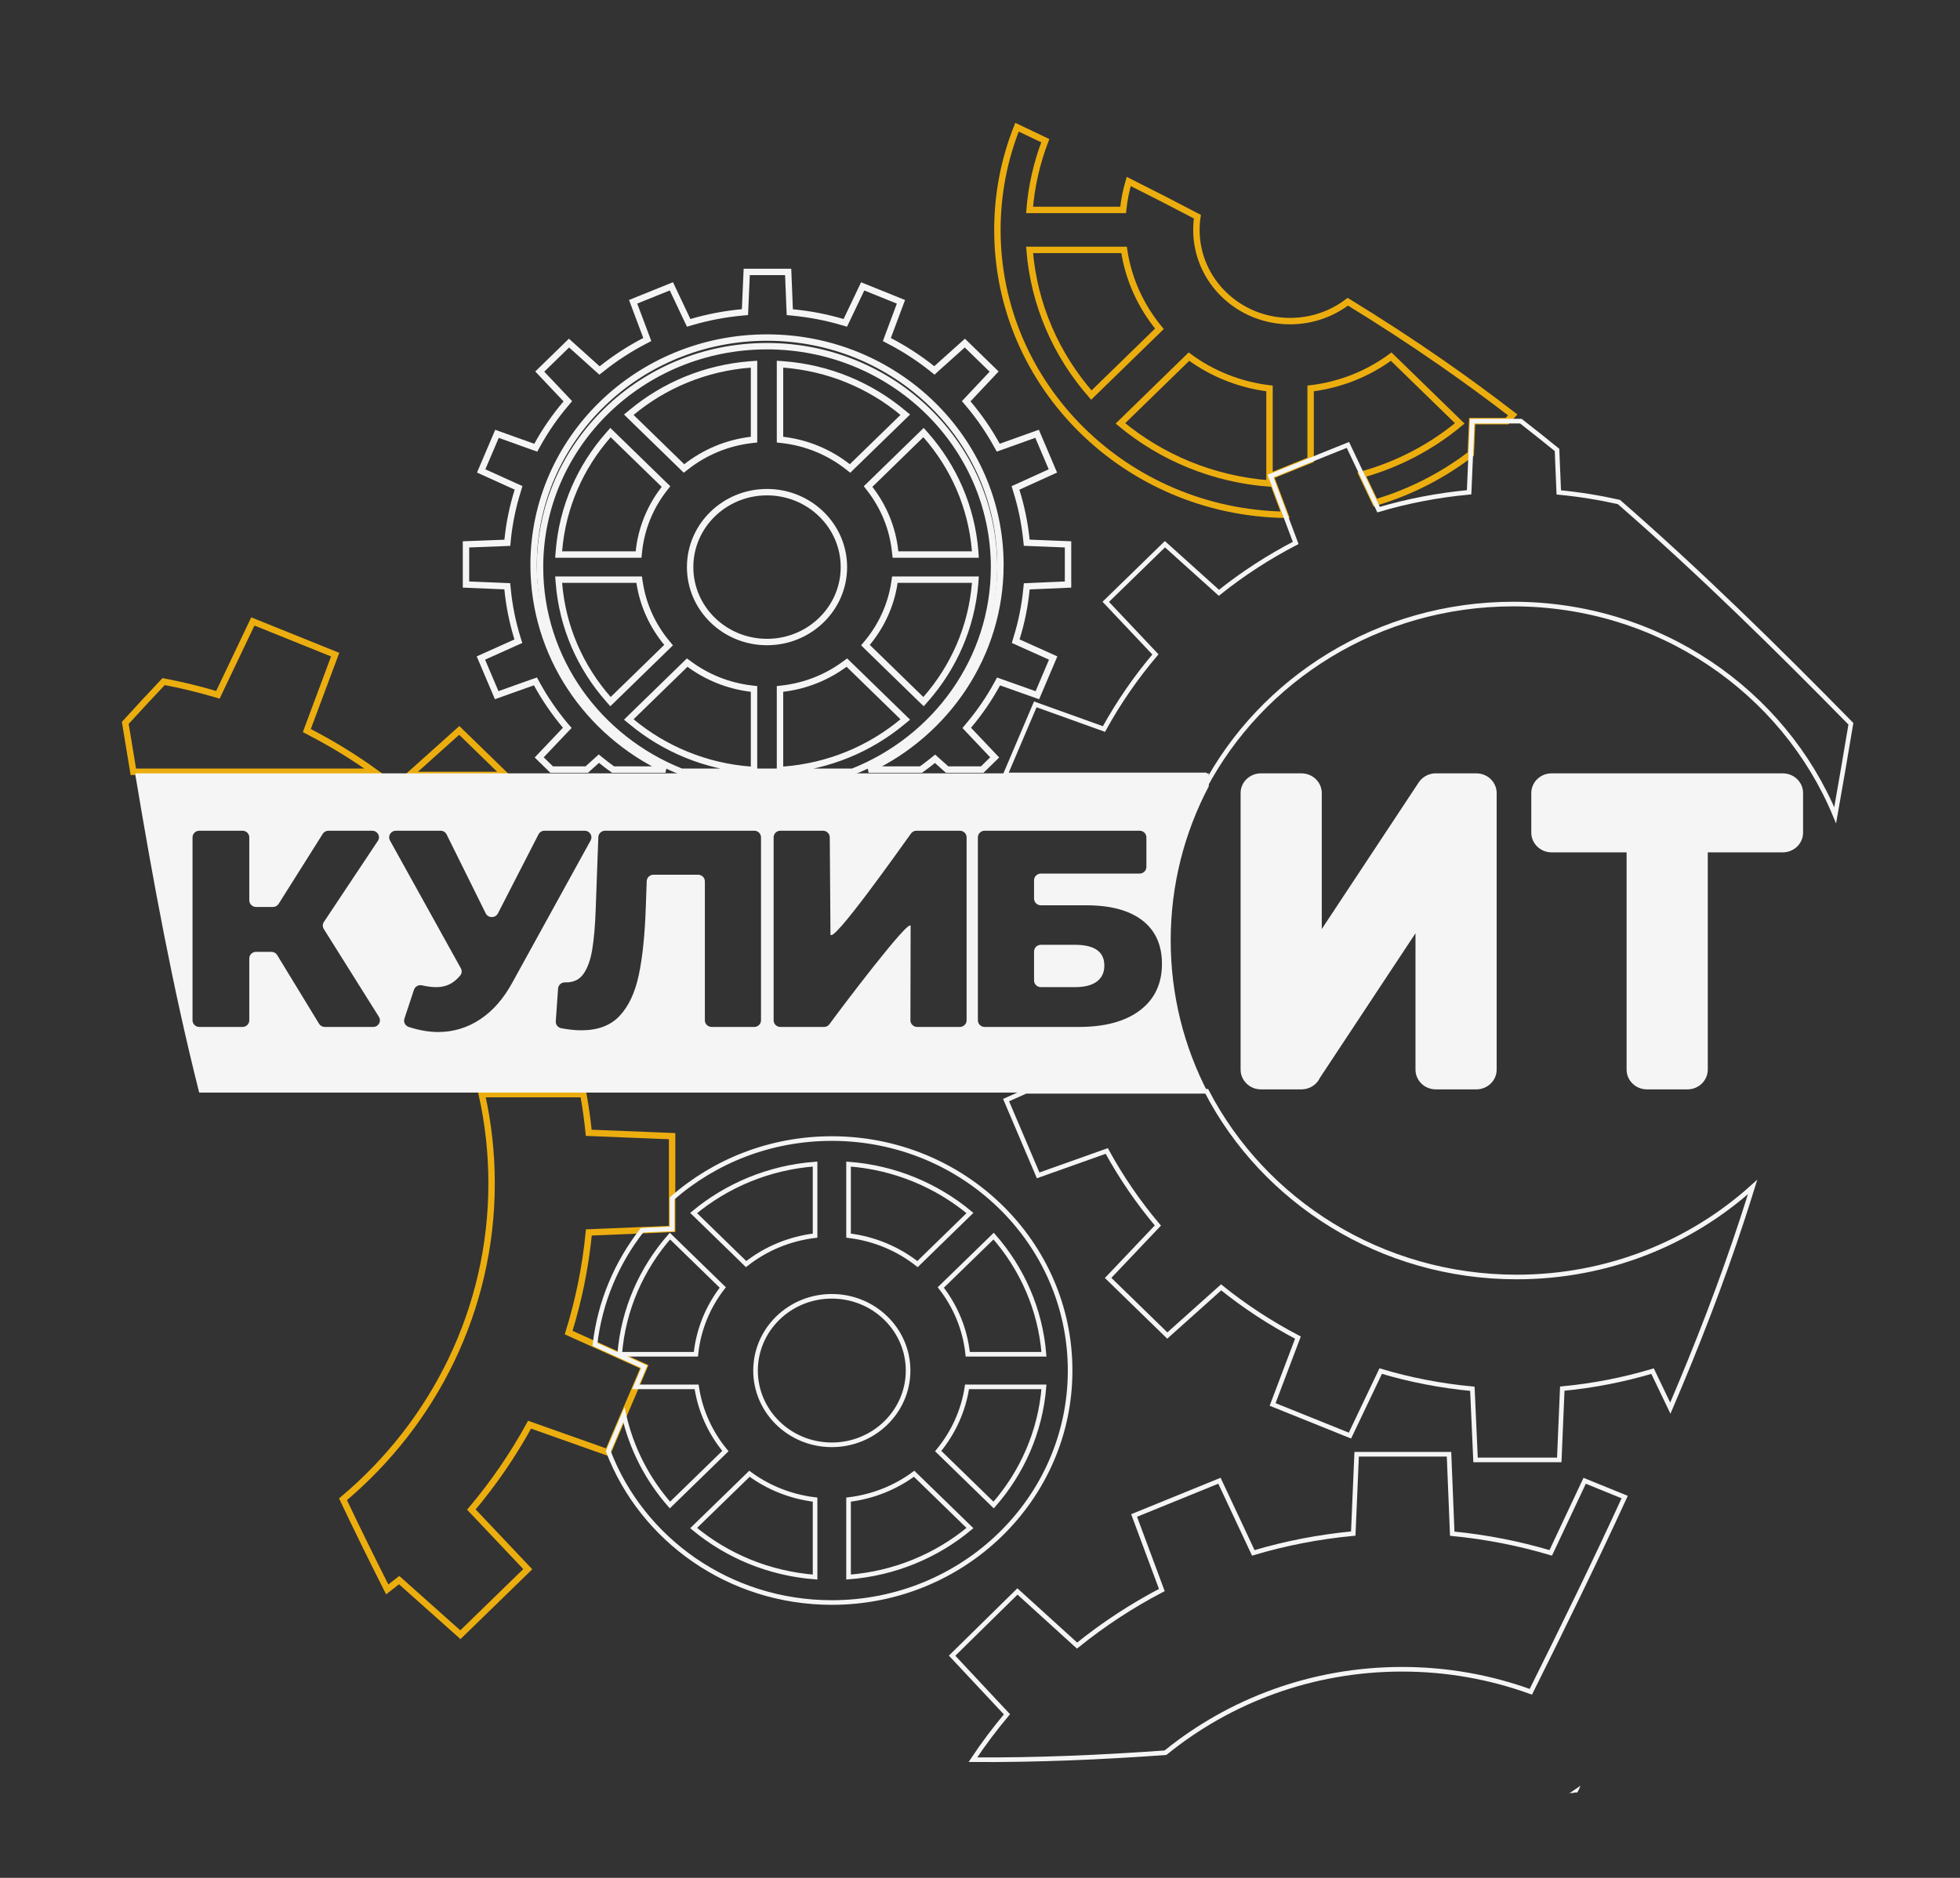 <?xml version="1.0" encoding="UTF-8"?> <svg xmlns="http://www.w3.org/2000/svg" width="48" height="46" viewBox="0 0 48 46" fill="none"><rect x="0" y="0" width="48" height="46" fill="#333333" stroke="none"/><path fill-rule="evenodd" clip-rule="evenodd" d="M28.453 38.949C27.714 39.335 27.019 39.791 26.377 40.31L24.917 38.984L23.317 40.557L24.66 41.993C24.362 42.348 24.083 42.719 23.826 43.106C25.385 43.115 26.963 43.049 28.543 42.934C30.117 41.657 32.135 40.89 34.336 40.89C35.445 40.89 36.507 41.085 37.49 41.442C38.272 39.87 39.051 38.28 39.788 36.672L38.808 36.273L37.977 38.039C37.202 37.808 36.395 37.649 35.565 37.569L35.486 35.623H33.224L33.141 37.566C32.298 37.645 31.479 37.805 30.693 38.039L29.864 36.272L27.774 37.123L28.453 38.949Z" stroke="#F5F5F5" stroke-width="0.113"></path><path fill-rule="evenodd" clip-rule="evenodd" d="M38.634 43.892L38.629 43.903L38.615 43.905L38.634 43.892Z" fill="#F5F5F5"></path><path fill-rule="evenodd" clip-rule="evenodd" d="M38.658 43.842L38.652 43.854L38.628 43.903L38.573 43.91L38.555 43.912C38.59 43.889 38.624 43.865 38.658 43.842Z" fill="#F5F5F5"></path><path fill-rule="evenodd" clip-rule="evenodd" d="M38.615 43.904L38.633 43.892L38.653 43.854L38.684 43.792C38.62 43.834 38.558 43.878 38.494 43.92L38.573 43.91L38.615 43.904Z" fill="#F5F5F5"></path><path fill-rule="evenodd" clip-rule="evenodd" d="M38.555 43.912C38.59 43.889 38.624 43.865 38.658 43.842L38.709 43.742C38.617 43.804 38.525 43.867 38.432 43.928L38.555 43.912Z" fill="#F5F5F5"></path><path d="M3.265 18.905C3.198 18.506 3.133 18.106 3.068 17.708C3.382 17.363 3.694 17.026 4.007 16.696C4.436 16.777 4.859 16.879 5.272 17.001L5.337 17.02L5.365 16.96L6.192 15.223L8.208 16.036L7.538 17.831L7.514 17.896L7.575 17.928C8.132 18.216 8.665 18.543 9.169 18.905H3.265Z" stroke="#ECAE0F" stroke-width="0.157"></path><path d="M11.247 17.892L10.03 18.983H12.368L11.247 17.892Z" stroke="#ECAE0F" stroke-width="0.157"></path><path d="M14.286 26.802H11.799C11.956 27.506 12.039 28.237 12.039 28.986C12.039 32.079 10.629 34.851 8.4 36.726C8.751 37.467 9.113 38.202 9.483 38.934L9.775 38.706L11.275 40.044L12.925 38.438L11.544 36.978C12.086 36.335 12.564 35.639 12.969 34.899L14.886 35.578L14.897 35.55L15.278 34.654L15.569 33.972L15.778 33.479L14.571 32.934L13.926 32.643C14.171 31.855 14.339 31.035 14.421 30.19L15.724 30.135L16.46 30.103V29.355V27.831L14.418 27.749C14.386 27.43 14.342 27.114 14.286 26.802Z" stroke="#ECAE0F" stroke-width="0.157"></path><path d="M27.528 6.122C27.636 6.847 27.943 7.509 28.394 8.054L26.727 9.678C25.873 8.705 25.322 7.474 25.214 6.122H27.528ZM24.426 5.632C24.426 9.447 27.57 12.546 31.472 12.61L31.116 11.662L32.097 11.266V9.515C32.833 9.427 33.508 9.151 34.07 8.736L35.749 10.371C35.061 10.943 34.247 11.376 33.353 11.624L33.679 12.311C34.538 12.057 35.329 11.65 36.019 11.123L36.053 10.316H36.907L37.046 10.163C36.478 9.726 35.901 9.302 35.312 8.893C34.56 8.37 33.791 7.871 33.008 7.391C32.618 7.688 32.127 7.866 31.594 7.866C30.327 7.866 29.3 6.866 29.3 5.632C29.3 5.522 29.308 5.413 29.324 5.308C28.766 5.014 28.205 4.727 27.642 4.445C27.576 4.67 27.53 4.903 27.505 5.142H25.214C25.261 4.55 25.394 3.981 25.599 3.446C25.368 3.336 25.137 3.226 24.906 3.116C24.596 3.897 24.426 4.745 24.426 5.632ZM27.439 10.371L29.117 8.736C29.68 9.151 30.355 9.427 31.09 9.515V11.844C29.701 11.739 28.437 11.202 27.439 10.371Z" stroke="#ECAE0F" stroke-width="0.157"></path><path fill-rule="evenodd" clip-rule="evenodd" d="M22.47 30.965C21.996 30.593 21.416 30.344 20.781 30.268V28.515C21.912 28.6 22.941 29.038 23.754 29.714L22.47 30.965ZM26.207 33.573C26.207 30.434 23.594 27.89 20.371 27.89C18.866 27.89 17.495 28.445 16.46 29.355V30.103L15.724 30.135C15.102 30.93 14.691 31.889 14.571 32.934L15.778 33.479L15.569 33.972H17.06C17.148 34.562 17.398 35.101 17.765 35.545L16.407 36.867C15.859 36.242 15.464 35.486 15.278 34.654L14.897 35.55C15.722 37.713 17.861 39.255 20.371 39.255C23.594 39.255 26.207 36.711 26.207 33.573ZM17.701 31.538C17.34 32.002 17.105 32.563 17.042 33.174H15.176C15.264 32.073 15.713 31.07 16.407 30.279L17.701 31.538ZM19.961 30.268C19.326 30.344 18.746 30.592 18.272 30.965L16.987 29.714C17.8 29.038 18.83 28.6 19.961 28.515V30.268ZM23.04 31.538L24.334 30.279C25.029 31.07 25.478 32.073 25.566 33.174H23.7C23.637 32.563 23.401 32.002 23.04 31.538ZM23.682 33.972H25.566C25.478 35.073 25.029 36.075 24.334 36.867L22.976 35.545C23.343 35.101 23.594 34.562 23.682 33.972ZM20.371 31.754C21.402 31.754 22.239 32.568 22.239 33.573C22.239 34.577 21.402 35.392 20.371 35.392C19.339 35.392 18.503 34.577 18.503 33.573C18.503 32.568 19.339 31.754 20.371 31.754ZM22.387 36.101L23.754 37.431C22.941 38.108 21.912 38.545 20.781 38.631V36.734C21.379 36.663 21.929 36.438 22.387 36.101ZM19.961 36.734V38.631C18.83 38.545 17.8 38.108 16.987 37.431L18.354 36.101C18.812 36.438 19.362 36.663 19.961 36.734Z" stroke="#F5F5F5" stroke-width="0.113"></path><path d="M13.861 9.883L13.906 9.829L13.858 9.778L13.219 9.102L13.935 8.404L14.633 9.032L14.682 9.076L14.734 9.035C15.06 8.774 15.414 8.544 15.79 8.349L15.852 8.317L15.828 8.252L15.505 7.392L16.442 7.014L16.837 7.849L16.866 7.909L16.93 7.89C17.33 7.772 17.747 7.692 18.176 7.652L18.244 7.646L18.247 7.578L18.287 6.661H19.302L19.339 7.579L19.342 7.647L19.41 7.654C19.833 7.694 20.243 7.774 20.637 7.89L20.701 7.909L20.73 7.849L21.127 7.015L22.064 7.393L21.743 8.253L21.719 8.318L21.78 8.35C22.154 8.544 22.506 8.773 22.831 9.032L22.883 9.074L22.932 9.029L23.629 8.404L24.346 9.102L23.71 9.778L23.662 9.829L23.707 9.882C23.976 10.199 24.213 10.542 24.414 10.908L24.447 10.966L24.509 10.944L25.398 10.626L25.785 11.536L24.932 11.924L24.869 11.952L24.889 12.018C25.011 12.406 25.095 12.811 25.137 13.227L25.144 13.294L25.212 13.297L26.156 13.335V14.319L25.213 14.36L25.145 14.363L25.138 14.43C25.098 14.847 25.015 15.251 24.894 15.639L24.874 15.706L24.937 15.734L25.792 16.119L25.405 17.03L24.517 16.715L24.454 16.693L24.422 16.752C24.223 17.116 23.988 17.459 23.72 17.776L23.675 17.83L23.723 17.881L24.36 18.553L24.055 18.851H23.194L22.948 18.631L22.899 18.587L22.847 18.629C22.752 18.706 22.655 18.779 22.555 18.851H21.273C23.182 17.95 24.5 16.044 24.5 13.837C24.5 10.76 21.939 8.269 18.784 8.269C15.629 8.269 13.068 10.76 13.068 13.837C13.068 16.044 14.386 17.95 16.296 18.851H15.014C14.913 18.779 14.814 18.704 14.718 18.626L14.666 18.584L14.617 18.629L14.369 18.851H13.51L13.205 18.553L13.844 17.88L13.893 17.829L13.847 17.776C13.58 17.458 13.344 17.115 13.145 16.75L13.113 16.691L13.05 16.713L12.164 17.029L11.777 16.119L12.632 15.735L12.695 15.707L12.674 15.641C12.553 15.251 12.47 14.846 12.43 14.428L12.423 14.361L12.355 14.358L11.412 14.319V13.335L12.357 13.299L12.425 13.296L12.431 13.228C12.473 12.811 12.557 12.406 12.68 12.017L12.7 11.95L12.637 11.922L11.784 11.536L12.171 10.627L13.058 10.945L13.121 10.967L13.153 10.909C13.354 10.543 13.591 10.2 13.861 9.883Z" stroke="#F5F5F5" stroke-width="0.157"></path><path d="M15.466 10.104L15.399 10.159L15.461 10.22L16.702 11.428L16.751 11.476L16.805 11.434C17.252 11.083 17.798 10.848 18.397 10.777L18.466 10.769V10.699V9.005V8.921L18.382 8.927C17.273 9.011 16.263 9.44 15.466 10.104ZM19.171 16.868L19.102 16.876V16.946V18.778V18.862L19.186 18.856C20.295 18.772 21.305 18.343 22.103 17.679L22.17 17.624L22.107 17.563L20.787 16.277L20.739 16.231L20.686 16.27C20.254 16.588 19.736 16.801 19.171 16.868ZM16.883 16.27L16.829 16.231L16.782 16.277L15.461 17.563L15.399 17.624L15.466 17.679C16.263 18.343 17.273 18.772 18.382 18.856L18.466 18.862V18.778V16.946V16.876L18.397 16.868C17.833 16.801 17.314 16.588 16.883 16.27ZM19.102 10.699V10.769L19.171 10.777C19.77 10.848 20.317 11.083 20.764 11.434L20.817 11.476L20.866 11.428L22.107 10.22L22.17 10.159L22.103 10.104C21.305 9.44 20.295 9.011 19.186 8.927L19.102 8.921V9.005V10.699ZM21.309 11.87L21.259 11.918L21.302 11.974C21.641 12.411 21.863 12.939 21.922 13.514L21.93 13.584H22H23.803H23.887L23.881 13.5C23.794 12.418 23.354 11.434 22.672 10.658L22.617 10.596L22.558 10.653L21.309 11.87ZM21.983 14.199H21.915L21.905 14.266C21.823 14.821 21.587 15.329 21.241 15.747L21.195 15.802L21.246 15.853L22.558 17.13L22.617 17.187L22.672 17.125C23.353 16.349 23.794 15.364 23.881 14.283L23.887 14.199H23.803H21.983ZM15.01 10.653L14.951 10.596L14.897 10.658C14.215 11.434 13.774 12.418 13.688 13.5L13.681 13.584H13.766H15.568H15.639L15.646 13.514C15.705 12.939 15.927 12.411 16.267 11.974L16.31 11.918L16.26 11.87L15.01 10.653ZM13.766 14.199H13.681L13.688 14.283C13.774 15.364 14.215 16.349 14.897 17.125L14.951 17.187L15.01 17.13L16.322 15.853L16.374 15.802L16.328 15.747C15.982 15.329 15.746 14.821 15.663 14.266L15.653 14.199H15.586H13.766ZM13.225 13.892C13.225 10.905 15.712 8.48 18.784 8.48C21.857 8.48 24.344 10.905 24.344 13.892C24.344 16.157 22.913 18.1 20.88 18.905H16.689C14.656 18.1 13.225 16.157 13.225 13.892ZM18.784 12.056C17.746 12.056 16.901 12.876 16.901 13.892C16.901 14.907 17.746 15.727 18.784 15.727C19.822 15.727 20.667 14.907 20.667 13.892C20.667 12.876 19.822 12.056 18.784 12.056Z" stroke="#F5F5F5" stroke-width="0.157"></path><path fill-rule="evenodd" clip-rule="evenodd" d="M24.618 18.983H29.491V19.302C30.9 16.628 33.761 14.797 37.06 14.797C40.628 14.797 43.682 16.937 44.943 19.971C45.076 19.222 45.203 18.475 45.328 17.729C43.499 15.866 41.626 14.021 39.647 12.297C39.167 12.189 38.675 12.11 38.174 12.062L38.131 11.021C37.838 10.783 37.543 10.548 37.245 10.316H36.907H36.053L36.019 11.123L35.978 12.059C35.214 12.13 34.473 12.273 33.761 12.484L33.679 12.311L33.354 11.624L33.01 10.899L32.097 11.266L31.116 11.662L31.472 12.61L31.731 13.3C31.062 13.646 30.433 14.055 29.851 14.521L28.529 13.331L27.08 14.742L28.296 16.03C27.817 16.595 27.394 17.207 27.036 17.858L25.354 17.254L24.618 18.983Z" stroke="#F5F5F5" stroke-width="0.113"></path><path fill-rule="evenodd" clip-rule="evenodd" d="M29.552 26.732H25.121L24.639 26.948L25.424 28.792L27.104 28.194C27.46 28.844 27.879 29.456 28.356 30.02L27.138 31.304L28.587 32.715L29.905 31.535C30.487 32.003 31.116 32.415 31.786 32.765L31.166 34.403L33.06 35.166L33.813 33.586C34.534 33.801 35.284 33.947 36.058 34.019L36.136 35.762H38.186L38.26 34.016C39.021 33.944 39.761 33.798 40.471 33.587L40.906 34.494C41.562 32.961 42.163 31.413 42.675 29.848C42.759 29.591 42.841 29.334 42.921 29.076C41.404 30.445 39.374 31.281 37.143 31.281C33.826 31.281 30.952 29.431 29.552 26.732Z" stroke="#F5F5F5" stroke-width="0.113"></path><path fill-rule="evenodd" clip-rule="evenodd" d="M30.382 19.427V26.201C30.382 26.468 30.605 26.685 30.879 26.685H31.873C32.075 26.685 32.249 26.567 32.327 26.398L34.665 22.861V26.201C34.665 26.468 34.887 26.685 35.162 26.685H36.156C36.43 26.685 36.653 26.468 36.653 26.201V19.427C36.653 19.16 36.43 18.944 36.156 18.944H35.169C35.146 18.943 35.123 18.945 35.101 18.947L35.081 18.95L35.079 18.95C35.056 18.954 35.032 18.96 35.01 18.967L35.002 18.969L34.999 18.97L34.991 18.973L34.988 18.974L34.98 18.977L34.979 18.977L34.958 18.986L34.957 18.987C34.873 19.024 34.798 19.084 34.744 19.166L32.37 22.757V19.428C32.37 19.16 32.147 18.944 31.873 18.944H30.879C30.605 18.944 30.382 19.16 30.382 19.427Z" fill="#F5F5F5"></path><path fill-rule="evenodd" clip-rule="evenodd" d="M39.835 20.879V26.201C39.835 26.468 40.058 26.685 40.332 26.685H41.326C41.6 26.685 41.823 26.468 41.823 26.201V20.879H43.66C43.935 20.879 44.157 20.662 44.157 20.395V19.427C44.157 19.16 43.935 18.944 43.66 18.944H37.998C37.723 18.944 37.501 19.16 37.501 19.427V20.395C37.501 20.662 37.723 20.879 37.998 20.879H39.835Z" fill="#F5F5F5"></path><path fill-rule="evenodd" clip-rule="evenodd" d="M9.518 18.944H3.316V18.988C3.75 21.587 4.231 24.202 4.878 26.763L11.909 26.763L14.396 26.763H25.148H29.579C28.997 25.642 28.67 24.376 28.67 23.035C28.67 21.676 29.006 20.394 29.602 19.263V18.944H24.728L24.197 18.944H23.275H22.69H21.005H16.784H15.099H14.509H13.589L12.478 18.944H10.14H9.518ZM24.115 20.349H27.908C28 20.349 28.075 20.422 28.075 20.511V21.237C28.075 21.327 28 21.399 27.908 21.399H25.491C25.399 21.399 25.324 21.472 25.324 21.562V22.013C25.324 22.103 25.399 22.176 25.491 22.176H26.601C27.198 22.176 27.656 22.299 27.976 22.546C28.296 22.794 28.456 23.148 28.456 23.611C28.456 24.096 28.277 24.475 27.92 24.747C27.562 25.02 27.061 25.156 26.417 25.156H24.115C24.023 25.156 23.948 25.083 23.948 24.994V20.511C23.948 20.422 24.023 20.349 24.115 20.349ZM26.326 24.181C26.561 24.181 26.739 24.135 26.862 24.044C26.984 23.952 27.045 23.821 27.045 23.652C27.045 23.313 26.805 23.144 26.326 23.144H25.491C25.399 23.144 25.324 23.217 25.324 23.306V24.019C25.324 24.108 25.399 24.181 25.491 24.181H26.326ZM19.112 20.349H20.154C20.246 20.349 20.32 20.422 20.321 20.511L20.338 22.878C20.341 23.202 22.08 20.736 22.31 20.418C22.342 20.373 22.39 20.349 22.446 20.349H23.505C23.597 20.349 23.672 20.422 23.672 20.511V24.994C23.672 25.083 23.597 25.156 23.505 25.156H22.463C22.371 25.156 22.296 25.083 22.296 24.994L22.301 22.688C22.301 22.436 20.531 24.787 20.314 25.087C20.282 25.132 20.234 25.156 20.178 25.156H19.112C19.02 25.156 18.946 25.083 18.946 24.994V20.511C18.946 20.422 19.02 20.349 19.112 20.349ZM6.645 23.316H6.272C6.18 23.316 6.105 23.388 6.105 23.478V24.994C6.105 25.083 6.03 25.156 5.938 25.156H4.882C4.79 25.156 4.715 25.083 4.715 24.994V20.511C4.715 20.422 4.79 20.349 4.882 20.349H5.938C6.03 20.349 6.105 20.422 6.105 20.511V22.055C6.105 22.144 6.18 22.217 6.272 22.217H6.682C6.741 22.217 6.793 22.189 6.824 22.14L7.904 20.426C7.935 20.377 7.987 20.349 8.046 20.349H9.114C9.176 20.349 9.23 20.38 9.26 20.433C9.29 20.487 9.288 20.548 9.253 20.599L7.932 22.584C7.897 22.638 7.896 22.703 7.93 22.757L9.28 24.909C9.312 24.961 9.313 25.021 9.283 25.073C9.252 25.126 9.199 25.156 9.137 25.156H7.956C7.896 25.156 7.844 25.127 7.813 25.077L6.788 23.395C6.757 23.344 6.705 23.316 6.645 23.316ZM14.464 20.588L12.55 24.064C12.333 24.462 12.069 24.765 11.756 24.971C11.444 25.177 11.101 25.28 10.73 25.28C10.503 25.28 10.263 25.238 10.01 25.156C9.924 25.128 9.876 25.037 9.904 24.953L10.138 24.245C10.165 24.164 10.25 24.117 10.335 24.137C10.465 24.166 10.58 24.181 10.681 24.181C10.817 24.181 10.938 24.151 11.044 24.092C11.123 24.047 11.198 23.983 11.268 23.899C11.312 23.847 11.319 23.778 11.286 23.719L9.55 20.588C9.522 20.536 9.523 20.478 9.554 20.428C9.585 20.377 9.637 20.349 9.697 20.349H10.787C10.853 20.349 10.909 20.383 10.938 20.441L11.894 22.372C11.923 22.43 11.978 22.464 12.043 22.464C12.108 22.465 12.164 22.431 12.194 22.375L13.188 20.438C13.217 20.382 13.272 20.349 13.337 20.349H14.317C14.377 20.349 14.429 20.377 14.46 20.428C14.491 20.478 14.492 20.536 14.464 20.588ZM18.637 20.511V24.994C18.637 25.083 18.563 25.156 18.471 25.156H17.429C17.337 25.156 17.262 25.083 17.262 24.994V21.589C17.262 21.5 17.187 21.427 17.095 21.427H16.005C15.915 21.427 15.842 21.496 15.838 21.584L15.816 22.21C15.793 22.897 15.735 23.455 15.643 23.886C15.552 24.316 15.395 24.649 15.174 24.885C14.953 25.121 14.64 25.238 14.236 25.238C14.087 25.238 13.923 25.221 13.745 25.187C13.662 25.171 13.605 25.099 13.611 25.017L13.667 24.215C13.673 24.128 13.749 24.061 13.839 24.064C13.849 24.064 13.859 24.064 13.869 24.064C14.053 24.064 14.194 23.993 14.293 23.851C14.391 23.709 14.462 23.511 14.504 23.257C14.546 23.003 14.575 22.672 14.589 22.265L14.653 20.505C14.657 20.418 14.73 20.349 14.82 20.349H18.471C18.563 20.349 18.637 20.422 18.637 20.511Z" fill="#F5F5F5"></path></svg> 